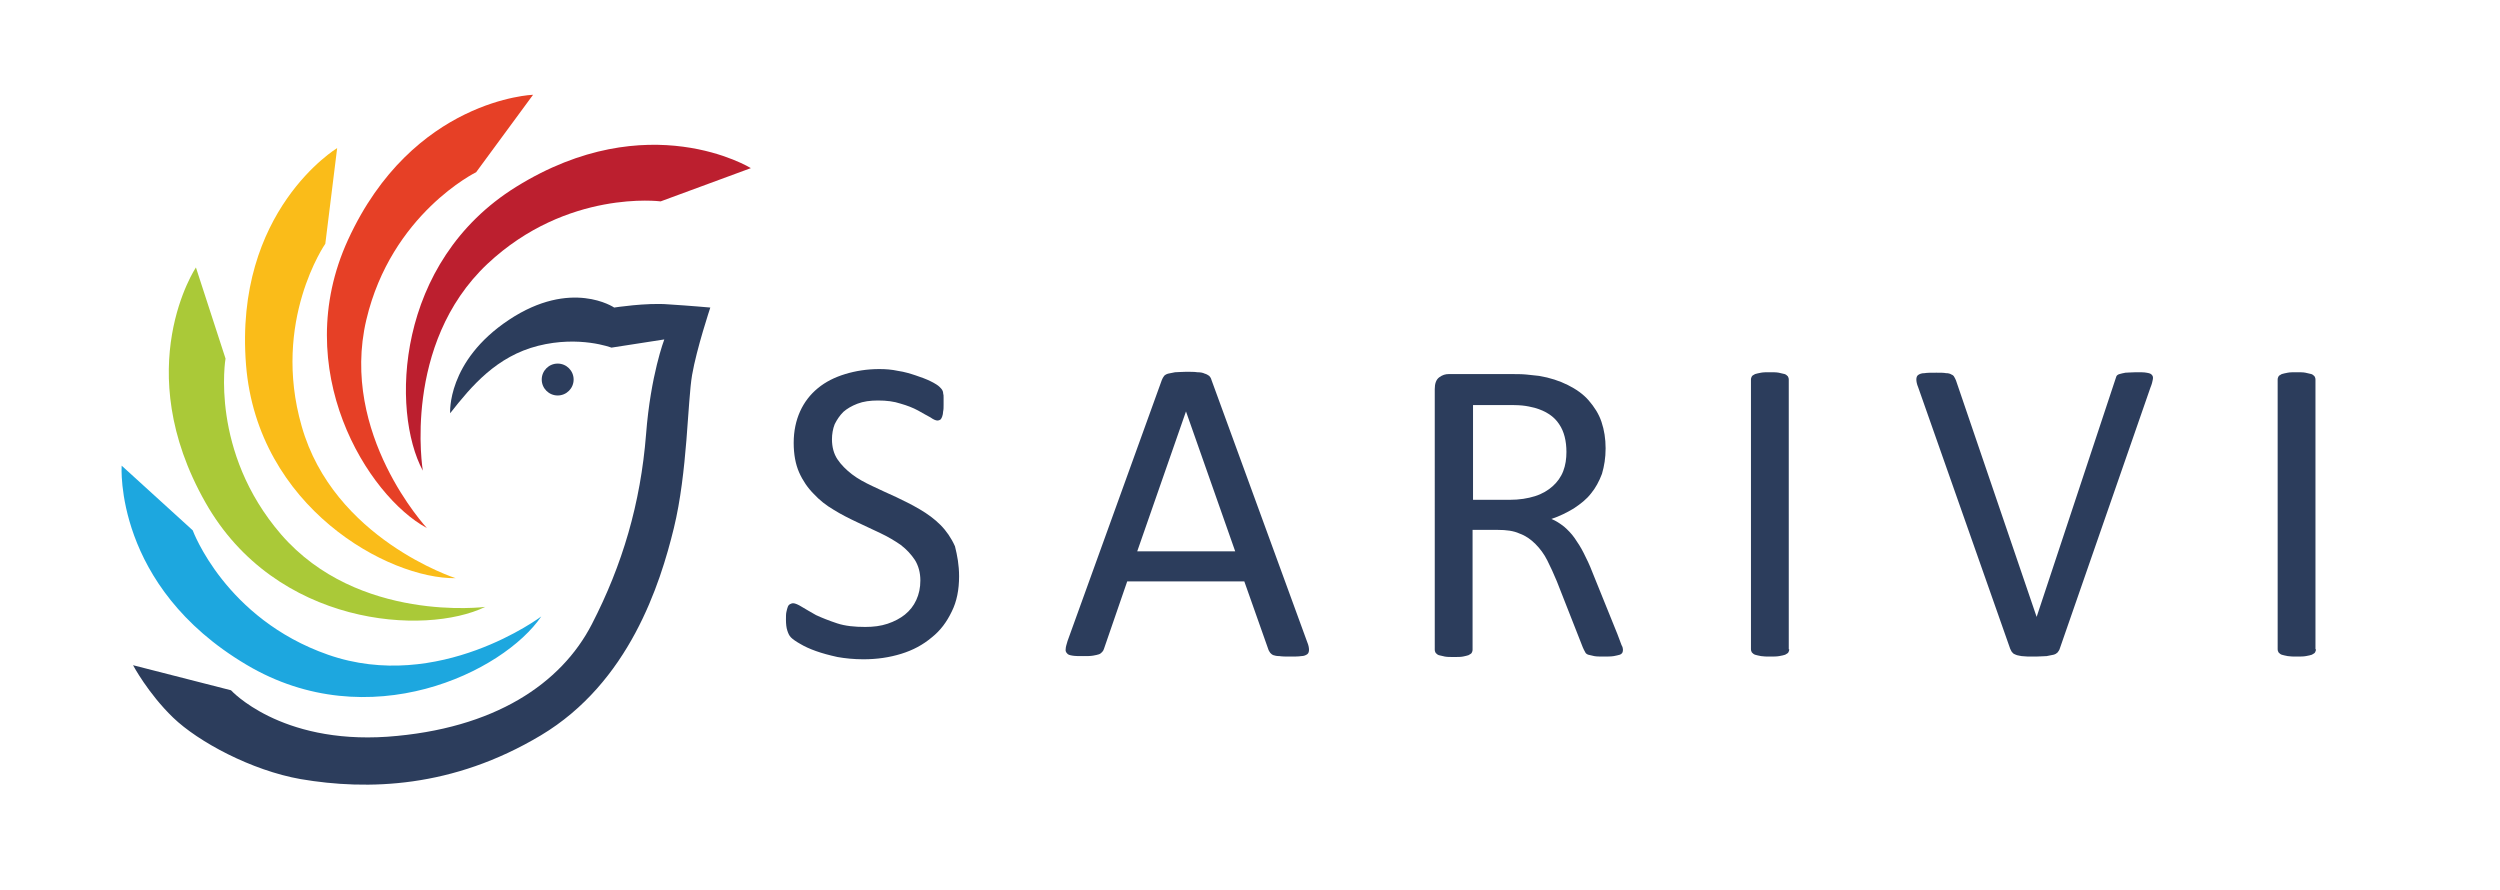 <?xml version="1.0" encoding="UTF-8"?>
<!-- Generator: Adobe Illustrator 28.3.0, SVG Export Plug-In . SVG Version: 6.00 Build 0)  -->
<svg xmlns="http://www.w3.org/2000/svg" xmlns:xlink="http://www.w3.org/1999/xlink" version="1.1" x="0px" y="0px" viewBox="0 0 548.7 195.3" style="enable-background:new 0 0 548.7 195.3;" xml:space="preserve">
<style type="text/css">
	.st0{fill:#BC1F2F;}
	.st1{fill:#E64026;}
	.st2{fill:#FABC19;}
	.st3{fill:#AAC938;}
	.st4{fill:#1DA7DF;}
	.st5{fill:#2C3D5C;}
</style>
<g id="Layer_1">
</g>
<g id="Layer_2">
	<g>
		<path class="st0" d="M92.8,103.3c0,0-4.6-27.7,14.2-45.4c17.5-16.4,38-13.7,38-13.7l19.8-7.3c0,0-22.5-13.9-51.5,4.1    C86.7,57.5,85.8,90.3,92.8,103.3z"></path>
		<path class="st1" d="M93.7,115.9c0,0-19.2-20.6-13.3-45.7c5.5-23.3,24.1-32.4,24.1-32.4l12.5-17c0,0-26.4,0.9-40.6,31.8    C63.3,81.1,80.7,108.9,93.7,115.9z"></path>
		<path class="st2" d="M100,126.9c0,0-26.8-8.6-33.8-33.4c-6.6-23,5.2-40,5.2-40L74,32.5c0,0-22.7,13.7-20,47.6    C56.5,111.3,85.2,127.1,100,126.9z"></path>
		<path class="st3" d="M106.5,133.2c0,0-27.9,3.6-44.8-15.9C46,99.1,49.5,78.7,49.5,78.7L43,58.7c0,0-14.7,22,2.1,51.6    C60.5,137.5,93.3,139.6,106.5,133.2z"></path>
		<path class="st4" d="M118.8,135.3c0,0-22.5,16.9-46.8,8.4c-22.6-7.9-29.7-27.3-29.7-27.3l-15.6-14.2c0,0-1.8,26.4,27.4,43.7    C81,161.9,110.5,147.5,118.8,135.3z"></path>
		<path class="st5" d="M98.8,90.7c0,0-0.8-11.4,12.9-20.5s23.1-2.7,23.1-2.7s7.1-1.1,11.9-0.7c4.8,0.3,9.2,0.7,9.2,0.7s-3,9-4,14.8    c-1,5.8-1,21.3-4,33.6s-9.8,33.9-29.2,45.5c-19.4,11.6-38,12.1-52.7,9.6c-10.8-1.9-22.5-8.2-28-13.5S29.2,146,29.2,146l21.5,5.5    c0,0,10.7,11.8,34.3,10.2c23.6-1.7,38.2-11.7,44.9-24.7c6.7-13,10.7-26.5,11.9-41.7c1-13,4-20.8,4-20.8l-11.6,1.8    c0,0-7-2.7-16.1-0.4C109,78.2,103.5,84.7,98.8,90.7z"></path>
		<circle class="st5" cx="122.4" cy="83.3" r="3.5"></circle>
		<path class="st5" d="M210.5,126.5c0,2.9-0.5,5.5-1.6,7.7c-1.1,2.3-2.5,4.2-4.4,5.7c-1.9,1.6-4.1,2.8-6.7,3.6    c-2.6,0.8-5.3,1.2-8.3,1.2c-2.1,0-4-0.2-5.7-0.5c-1.8-0.4-3.3-0.8-4.7-1.3c-1.4-0.5-2.5-1-3.5-1.6c-0.9-0.5-1.6-1-2-1.4    c-0.4-0.4-0.6-0.9-0.8-1.5c-0.2-0.6-0.3-1.4-0.3-2.4c0-0.7,0-1.3,0.1-1.7c0.1-0.5,0.2-0.8,0.3-1.1c0.1-0.3,0.3-0.5,0.5-0.6    c0.2-0.1,0.4-0.2,0.7-0.2c0.4,0,1.1,0.3,1.9,0.8c0.8,0.5,1.9,1.1,3.1,1.8c1.3,0.6,2.8,1.2,4.6,1.8c1.8,0.6,3.9,0.8,6.2,0.8    c1.8,0,3.4-0.2,4.9-0.7c1.5-0.5,2.8-1.2,3.8-2c1.1-0.9,1.9-1.9,2.5-3.2c0.6-1.3,0.9-2.7,0.9-4.3c0-1.7-0.4-3.2-1.2-4.5    c-0.8-1.2-1.8-2.3-3.1-3.3c-1.3-0.9-2.8-1.8-4.5-2.6c-1.7-0.8-3.4-1.6-5.1-2.4c-1.7-0.8-3.5-1.7-5.1-2.7c-1.7-1-3.1-2.1-4.4-3.5    c-1.3-1.3-2.4-2.9-3.2-4.7c-0.8-1.8-1.2-4-1.2-6.5c0-2.6,0.5-4.9,1.4-6.9c0.9-2,2.2-3.7,3.9-5.1c1.7-1.4,3.7-2.4,6-3.1    c2.3-0.7,4.8-1.1,7.5-1.1c1.4,0,2.7,0.1,4.1,0.4c1.4,0.2,2.7,0.6,3.9,1c1.2,0.4,2.3,0.8,3.3,1.3c1,0.5,1.6,0.9,1.9,1.2    c0.3,0.3,0.5,0.5,0.6,0.7c0.1,0.2,0.2,0.4,0.2,0.7c0.1,0.3,0.1,0.6,0.1,1c0,0.4,0,0.9,0,1.5c0,0.6,0,1.1-0.1,1.5    c0,0.4-0.1,0.8-0.2,1.1c-0.1,0.3-0.2,0.5-0.4,0.7c-0.2,0.1-0.4,0.2-0.6,0.2c-0.4,0-0.9-0.2-1.6-0.7c-0.7-0.4-1.7-0.9-2.7-1.5    c-1.1-0.6-2.4-1.1-3.8-1.5c-1.5-0.5-3.1-0.7-5-0.7c-1.7,0-3.2,0.2-4.5,0.7c-1.3,0.5-2.3,1.1-3.1,1.8c-0.8,0.8-1.4,1.7-1.9,2.7    c-0.4,1-0.6,2.2-0.6,3.3c0,1.7,0.4,3.2,1.2,4.4c0.8,1.2,1.9,2.3,3.2,3.3c1.3,1,2.8,1.8,4.5,2.6c1.7,0.8,3.4,1.6,5.2,2.4    c1.7,0.8,3.5,1.7,5.2,2.7c1.7,1,3.2,2.1,4.5,3.4c1.3,1.3,2.4,2.9,3.2,4.7C210.1,121.9,210.5,124,210.5,126.5z"></path>
		<path class="st5" d="M286.9,140.9c0.3,0.7,0.4,1.3,0.4,1.7s-0.1,0.8-0.4,1c-0.3,0.2-0.7,0.4-1.3,0.4c-0.6,0.1-1.4,0.1-2.4,0.1    s-1.8,0-2.4-0.1c-0.6,0-1-0.1-1.3-0.2c-0.3-0.1-0.5-0.3-0.7-0.5c-0.1-0.2-0.3-0.4-0.4-0.7l-5.3-15h-25.7l-5.1,14.8    c-0.1,0.3-0.2,0.5-0.4,0.7c-0.2,0.2-0.4,0.4-0.7,0.5c-0.3,0.1-0.7,0.2-1.3,0.3c-0.6,0.1-1.3,0.1-2.2,0.1c-0.9,0-1.7,0-2.3-0.1    c-0.6-0.1-1-0.2-1.2-0.5c-0.2-0.2-0.4-0.5-0.3-1c0-0.4,0.2-1,0.4-1.7l20.7-57.3c0.1-0.3,0.3-0.6,0.5-0.9c0.2-0.2,0.5-0.4,0.9-0.5    c0.4-0.1,0.9-0.2,1.5-0.3c0.6,0,1.4-0.1,2.4-0.1c1,0,1.9,0,2.5,0.1c0.7,0,1.2,0.1,1.6,0.3c0.4,0.1,0.7,0.3,1,0.5    c0.2,0.2,0.4,0.5,0.5,0.9L286.9,140.9z M260.3,90.3L260.3,90.3L249.6,121h21.5L260.3,90.3z"></path>
		<path class="st5" d="M356.2,142.5c0,0.3,0,0.5-0.1,0.7c-0.1,0.2-0.3,0.4-0.6,0.5c-0.3,0.1-0.8,0.2-1.3,0.3    c-0.6,0.1-1.3,0.1-2.3,0.1c-0.8,0-1.5,0-2-0.1c-0.5-0.1-0.9-0.2-1.3-0.3c-0.3-0.1-0.6-0.3-0.7-0.6c-0.2-0.3-0.3-0.6-0.5-1    l-5.7-14.5c-0.7-1.7-1.4-3.2-2.1-4.6c-0.7-1.4-1.6-2.6-2.6-3.6c-1-1-2.1-1.8-3.5-2.3c-1.3-0.6-2.9-0.8-4.8-0.8h-5.5v26.3    c0,0.3-0.1,0.5-0.2,0.7c-0.1,0.2-0.4,0.3-0.7,0.5c-0.3,0.1-0.7,0.2-1.2,0.3c-0.5,0.1-1.2,0.1-2,0.1s-1.5,0-2-0.1    c-0.5-0.1-0.9-0.2-1.3-0.3c-0.3-0.1-0.5-0.3-0.7-0.5c-0.1-0.2-0.2-0.4-0.2-0.7V85.4c0-1.2,0.3-2.1,1-2.6c0.7-0.5,1.3-0.7,2.1-0.7    h13.1c1.6,0,2.9,0,3.9,0.1c1,0.1,2,0.2,2.8,0.3c2.4,0.4,4.5,1.1,6.3,2c1.8,0.9,3.4,2,4.6,3.4c1.2,1.4,2.2,2.9,2.8,4.7    c0.6,1.8,0.9,3.7,0.9,5.8c0,2.1-0.3,3.9-0.8,5.6c-0.6,1.6-1.4,3.1-2.4,4.3c-1,1.3-2.3,2.3-3.8,3.3c-1.5,0.9-3.1,1.7-4.9,2.3    c1,0.4,1.9,1,2.8,1.7c0.8,0.7,1.6,1.5,2.3,2.5s1.4,2.1,2,3.3c0.6,1.2,1.3,2.6,1.9,4.2l5.5,13.6c0.4,1.1,0.7,1.9,0.9,2.4    C356.1,141.9,356.2,142.3,356.2,142.5z M343.8,99.2c0-2.4-0.5-4.5-1.6-6.1c-1.1-1.7-2.9-2.9-5.4-3.6c-0.8-0.2-1.7-0.4-2.7-0.5    c-1-0.1-2.3-0.1-3.9-0.1h-6.9v20.8h8c2.2,0,4-0.3,5.6-0.8s2.9-1.3,3.9-2.2c1-0.9,1.8-2,2.3-3.3    C343.6,102.1,343.8,100.7,343.8,99.2z"></path>
		<path class="st5" d="M392.7,142.5c0,0.3-0.1,0.5-0.2,0.7c-0.1,0.2-0.4,0.3-0.7,0.5c-0.3,0.1-0.7,0.2-1.3,0.3    c-0.5,0.1-1.2,0.1-2,0.1c-0.8,0-1.4,0-2-0.1c-0.5-0.1-1-0.2-1.3-0.3c-0.3-0.1-0.5-0.3-0.7-0.5c-0.1-0.2-0.2-0.4-0.2-0.7V83.3    c0-0.3,0.1-0.5,0.2-0.7c0.1-0.2,0.4-0.3,0.7-0.5c0.3-0.1,0.8-0.2,1.3-0.3c0.5-0.1,1.2-0.1,1.9-0.1c0.8,0,1.5,0,2,0.1    c0.5,0.1,0.9,0.2,1.3,0.3c0.3,0.1,0.5,0.3,0.7,0.5c0.1,0.2,0.2,0.4,0.2,0.7V142.5z"></path>
		<path class="st5" d="M452.1,142.3c-0.1,0.4-0.3,0.6-0.5,0.9c-0.2,0.2-0.5,0.4-0.9,0.5c-0.4,0.1-0.9,0.2-1.5,0.3    c-0.6,0-1.4,0.1-2.3,0.1c-0.7,0-1.3,0-1.8,0c-0.5,0-1-0.1-1.4-0.1c-0.4-0.1-0.7-0.1-1-0.2c-0.3-0.1-0.5-0.2-0.7-0.3    c-0.2-0.1-0.3-0.3-0.5-0.5c-0.1-0.2-0.2-0.4-0.3-0.6L421,85c-0.3-0.7-0.4-1.3-0.4-1.7c0-0.4,0.1-0.8,0.4-1    c0.3-0.2,0.7-0.4,1.4-0.4c0.6-0.1,1.5-0.1,2.6-0.1c0.9,0,1.6,0,2.1,0.1c0.5,0,0.9,0.1,1.2,0.3c0.3,0.1,0.5,0.3,0.6,0.5    c0.1,0.2,0.3,0.5,0.4,0.8l17.7,51.9h0l17.2-51.9c0.1-0.3,0.2-0.6,0.3-0.9c0.1-0.2,0.3-0.4,0.7-0.5c0.3-0.1,0.8-0.2,1.3-0.3    c0.6,0,1.3-0.1,2.3-0.1c1,0,1.8,0,2.3,0.1c0.6,0.1,1,0.2,1.2,0.5c0.2,0.2,0.3,0.5,0.2,1s-0.2,1-0.5,1.7L452.1,142.3z"></path>
		<path class="st5" d="M508.3,142.5c0,0.3-0.1,0.5-0.2,0.7c-0.1,0.2-0.4,0.3-0.7,0.5c-0.3,0.1-0.7,0.2-1.3,0.3    c-0.5,0.1-1.2,0.1-2,0.1c-0.8,0-1.4,0-2-0.1c-0.5-0.1-1-0.2-1.3-0.3c-0.3-0.1-0.5-0.3-0.7-0.5c-0.1-0.2-0.2-0.4-0.2-0.7V83.3    c0-0.3,0.1-0.5,0.2-0.7c0.1-0.2,0.4-0.3,0.7-0.5c0.3-0.1,0.8-0.2,1.3-0.3c0.5-0.1,1.2-0.1,1.9-0.1c0.8,0,1.5,0,2,0.1    c0.5,0.1,0.9,0.2,1.3,0.3c0.3,0.1,0.5,0.3,0.7,0.5c0.1,0.2,0.2,0.4,0.2,0.7V142.5z"></path>
	</g>
</g>
</svg>
